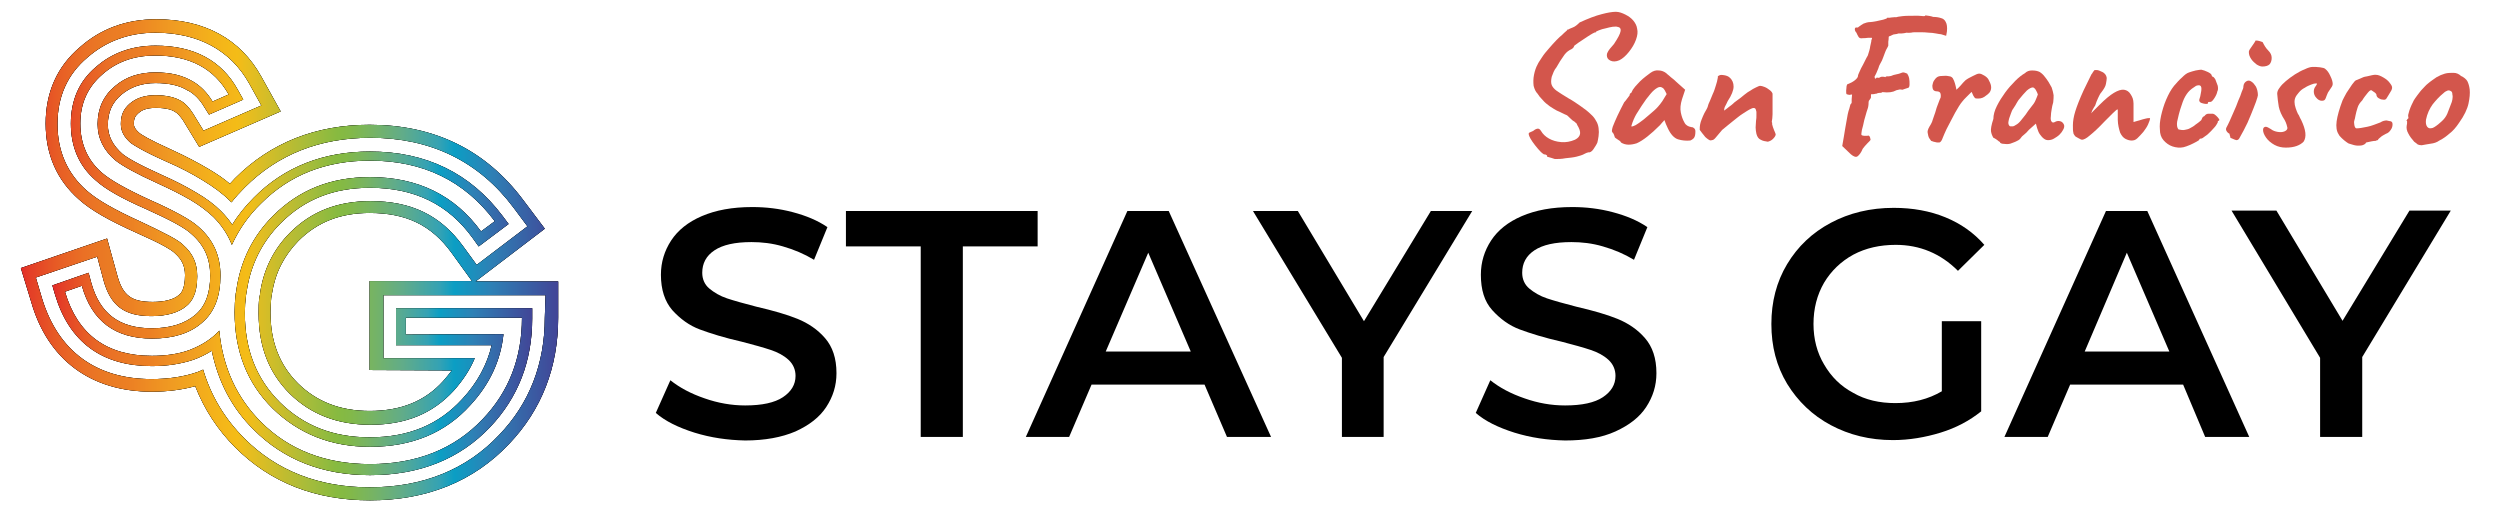 <?xml version="1.0" encoding="utf-8"?>
<!-- Generator: Adobe Illustrator 26.0.1, SVG Export Plug-In . SVG Version: 6.00 Build 0)  -->
<svg version="1.1" id="Layer_1" xmlns="http://www.w3.org/2000/svg" xmlns:xlink="http://www.w3.org/1999/xlink" x="0px" y="0px"
	 viewBox="0 0 635.1 129.3" style="enable-background:new 0 0 635.1 129.3;" xml:space="preserve">
<style type="text/css">
	.st0{fill:url(#SVGID_1_);}
	.st1{fill:url(#SVGID_00000146495489032793523950000004598544776276348596_);}
	.st2{fill:#D3564C;}
</style>
<g>
	<g>
		<g>
			<g>
				<g>
					<path d="M120.8,71.5l17.6-13.4l-5.5-7.3c-9.5-12.7-22.6-19.1-39-19.1c-13.7,0-25.2,4.6-34.2,13.6c-0.4,0.5-0.9,0.9-1.3,1.4
						c-1.5-1.3-3.3-2.5-5.3-3.7c-2.7-1.6-5.9-3.3-9.4-4.9c-6-2.7-8-4-8.4-4.4C34.1,32.6,34,32,34,31.4c0-1.4,0.4-2,1.2-2.7
						c0.7-0.6,1.8-1.3,4.4-1.3c2.9,0,4.2,0.6,4.7,0.9l0.3,0.2c0.4,0.2,1,0.8,1.8,1.9l4.2,6.9l20.7-9l-4.9-8.8
						C61.1,9.9,51.9,4.9,39.7,4.9c-7.6,0-14.1,2.4-19.4,7.1c-5.8,4.9-8.7,11.5-8.7,19.4s2.9,14.4,8.5,19.3c3,2.7,7.6,5.3,14.5,8.4
						c2.9,1.3,5.3,2.4,7.1,3.4c2,1.1,2.6,1.7,2.7,1.8l0.1,0.1c1.7,1.5,2.5,3.2,2.5,5.5c0,3.7-1.1,4.7-1.5,5
						c-1.3,1.2-3.7,1.8-6.7,1.8c-5.4,0-7.6-1.6-9-6.7l-2.6-9.4L5.3,68.1l2.6,8.5c4.2,14.8,15.2,22.9,30.7,22.9c4,0,7.7-0.5,11-1.4
						c2.3,5.9,5.7,11.1,10.2,15.6c8.9,8.9,20.4,13.4,34.2,13.4c14.4,0,26.3-4.8,35.3-14.3c8.3-8.7,12.5-19.5,12.5-32.1v-9.2H120.8
						L120.8,71.5z M138.4,80.7c0,11.7-3.9,21.8-11.6,29.8c-8.3,8.8-19.4,13.3-32.9,13.3c-12.9,0-23.6-4.2-31.8-12.4
						c-5-5-8.5-10.8-10.5-17.5c-0.4,0.2-0.9,0.4-1.4,0.6l0,0c-3.4,1.2-7.3,1.8-11.7,1.8c-14.1,0-23.7-7.1-27.8-20.4l-1.6-5.4
						l15.6-5.3l1.6,6c1.8,6.5,5.3,9.1,12.2,9.1c3.9,0,6.9-0.9,8.9-2.6c1.2-1,2.7-2.9,2.7-7.5c0-3.3-1.1-5.8-3.6-8l-0.1-0.1
						c-0.3-0.3-1.3-1.1-3.4-2.2c-1.9-1-4.3-2.2-7.3-3.6c-6.6-3-11-5.5-13.7-7.9c-4.9-4.3-7.4-10-7.4-16.9s2.5-12.6,7.6-16.9
						c4.7-4.1,10.5-6.3,17.3-6.3c10.9,0,19.1,4.5,23.8,12.9l3.1,5.6l-14.7,6.4L49,28.8c-0.9-1.4-1.9-2.5-2.9-3.1l-0.2-0.1
						c-1.5-0.9-3.7-1.4-6.4-1.4c-2.8,0-4.8,0.7-6.5,2.1c-1.6,1.4-2.3,2.9-2.3,5.2c0,1.8,0.8,3.3,2.5,4.8c0.7,0.5,2.9,2,9.2,4.8
						c3.5,1.5,6.5,3.1,9.1,4.7c2.8,1.7,5.1,3.4,6.9,5.2c0.1,0.1,0.3,0.3,0.4,0.4c1-1.3,2.2-2.6,3.4-3.8C70.6,39.2,81.3,35,94.1,35
						c15.3,0,27.6,6,36.4,17.8l3.5,4.7l-12.9,9.8l-3.5-4.8c-5.7-7.8-13.1-11.4-23.5-11.4c-8.3,0-15,2.6-20.4,8
						c-4.2,4.2-6.7,9.3-7.6,15.2c0,0.4-0.1,0.8-0.2,1.2c-0.2,1.3-0.2,2.7-0.2,4.1c0,8.4,2.6,15.1,7.9,20.4
						c5.4,5.3,12.2,7.9,20.5,7.9c8.9,0,15.8-2.8,21.2-8.7c2.3-2.6,4.1-5.3,5.3-8.2H97.4V75h41.2L138.4,80.7L138.4,80.7z M114.8,94.1
						c-0.7,0.9-1.4,1.8-2.2,2.7c-4.6,5.1-10.7,7.6-18.7,7.6c-7.4,0-13.4-2.3-18.2-7c-4.7-4.7-7-10.6-7-18.1c0-1.2,0.1-2.4,0.2-3.6
						c0.1-0.4,0.1-0.8,0.2-1.2c0.8-5.2,3.1-9.6,6.7-13.3c4.8-4.8,10.7-7.1,18.1-7.1c9.3,0,15.7,3.1,20.8,10.1l5.2,7.2h-26V94
						L114.8,94.1L114.8,94.1z"/>
					<path d="M120.8,71.5l17.6-13.4l-5.5-7.3c-9.5-12.7-22.6-19.1-39-19.1c-13.7,0-25.2,4.6-34.2,13.6c-0.4,0.5-0.9,0.9-1.3,1.4
						c-1.5-1.3-3.3-2.5-5.3-3.7c-2.7-1.6-5.9-3.3-9.4-4.9c-6-2.7-8-4-8.4-4.4C34.1,32.6,34,32,34,31.4c0-1.4,0.4-2,1.2-2.7
						c0.7-0.6,1.8-1.3,4.4-1.3c2.9,0,4.2,0.6,4.7,0.9l0.3,0.2c0.4,0.2,1,0.8,1.8,1.9l4.2,6.9l20.7-9l-4.9-8.8
						C61.1,9.9,51.9,4.9,39.7,4.9c-7.6,0-14.1,2.4-19.4,7.1c-5.8,4.9-8.7,11.5-8.7,19.4s2.9,14.4,8.5,19.3c3,2.7,7.6,5.3,14.5,8.4
						c2.9,1.3,5.3,2.4,7.1,3.4c2,1.1,2.6,1.7,2.7,1.8l0.1,0.1c1.7,1.5,2.5,3.2,2.5,5.5c0,3.7-1.1,4.7-1.5,5
						c-1.3,1.2-3.7,1.8-6.7,1.8c-5.4,0-7.6-1.6-9-6.7l-2.6-9.4L5.3,68.1l2.6,8.5c4.2,14.8,15.2,22.9,30.7,22.9c4,0,7.7-0.5,11-1.4
						c2.3,5.9,5.7,11.1,10.2,15.6c8.9,8.9,20.4,13.4,34.2,13.4c14.4,0,26.3-4.8,35.3-14.3c8.3-8.7,12.5-19.5,12.5-32.1v-9.2H120.8
						L120.8,71.5z M138.4,80.7c0,11.7-3.9,21.8-11.6,29.8c-8.3,8.8-19.4,13.3-32.9,13.3c-12.9,0-23.6-4.2-31.8-12.4
						c-5-5-8.5-10.8-10.5-17.5c-0.4,0.2-0.9,0.4-1.4,0.6l0,0c-3.4,1.2-7.3,1.8-11.7,1.8c-14.1,0-23.7-7.1-27.8-20.4l-1.6-5.4
						l15.6-5.3l1.6,6c1.8,6.5,5.3,9.1,12.2,9.1c3.9,0,6.9-0.9,8.9-2.6c1.2-1,2.7-2.9,2.7-7.5c0-3.3-1.1-5.8-3.6-8l-0.1-0.1
						c-0.3-0.3-1.3-1.1-3.4-2.2c-1.9-1-4.3-2.2-7.3-3.6c-6.6-3-11-5.5-13.7-7.9c-4.9-4.3-7.4-10-7.4-16.9s2.5-12.6,7.6-16.9
						c4.7-4.1,10.5-6.3,17.3-6.3c10.9,0,19.1,4.5,23.8,12.9l3.1,5.6l-14.7,6.4L49,28.8c-0.9-1.4-1.9-2.5-2.9-3.1l-0.2-0.1
						c-1.5-0.9-3.7-1.4-6.4-1.4c-2.8,0-4.8,0.7-6.5,2.1c-1.6,1.4-2.3,2.9-2.3,5.2c0,1.8,0.8,3.3,2.5,4.8c0.7,0.5,2.9,2,9.2,4.8
						c3.5,1.5,6.5,3.1,9.1,4.7c2.8,1.7,5.1,3.4,6.9,5.2c0.1,0.1,0.3,0.3,0.4,0.4c1-1.3,2.2-2.6,3.4-3.8C70.6,39.2,81.3,35,94.1,35
						c15.3,0,27.6,6,36.4,17.8l3.5,4.7l-12.9,9.8l-3.5-4.8c-5.7-7.8-13.1-11.4-23.5-11.4c-8.3,0-15,2.6-20.4,8
						c-4.2,4.2-6.7,9.3-7.6,15.2c0,0.4-0.1,0.8-0.2,1.2c-0.2,1.3-0.2,2.7-0.2,4.1c0,8.4,2.6,15.1,7.9,20.4
						c5.4,5.3,12.2,7.9,20.5,7.9c8.9,0,15.8-2.8,21.2-8.7c2.3-2.6,4.1-5.3,5.3-8.2H97.4V75h41.2L138.4,80.7L138.4,80.7z M114.8,94.1
						c-0.7,0.9-1.4,1.8-2.2,2.7c-4.6,5.1-10.7,7.6-18.7,7.6c-7.4,0-13.4-2.3-18.2-7c-4.7-4.7-7-10.6-7-18.1c0-1.2,0.1-2.4,0.2-3.6
						c0.1-0.4,0.1-0.8,0.2-1.2c0.8-5.2,3.1-9.6,6.7-13.3c4.8-4.8,10.7-7.1,18.1-7.1c9.3,0,15.7,3.1,20.8,10.1l5.2,7.2h-26V94
						L114.8,94.1L114.8,94.1z"/>
					<g>
						
							<linearGradient id="SVGID_1_" gradientUnits="userSpaceOnUse" x1="-142.463" y1="-712.016" x2="-5.963" y2="-712.016" gradientTransform="matrix(1 0 0 1 147.545 778.016)">
							<stop  offset="0" style="stop-color:#E32A28"/>
							<stop  offset="1.970000e-02" style="stop-color:#E43F27"/>
							<stop  offset="7.080000e-02" style="stop-color:#E75D25"/>
							<stop  offset="0.119" style="stop-color:#EA7025"/>
							<stop  offset="0.164" style="stop-color:#EA7B24"/>
							<stop  offset="0.201" style="stop-color:#EC7F23"/>
							<stop  offset="0.286" style="stop-color:#F09C22"/>
							<stop  offset="0.362" style="stop-color:#F4B31A"/>
							<stop  offset="0.404" style="stop-color:#F4BC17"/>
							<stop  offset="0.426" style="stop-color:#E8BD1F"/>
							<stop  offset="0.538" style="stop-color:#A5BC3B"/>
							<stop  offset="0.59" style="stop-color:#87BA40"/>
							<stop  offset="0.612" style="stop-color:#83B947"/>
							<stop  offset="0.654" style="stop-color:#77B462"/>
							<stop  offset="0.712" style="stop-color:#61AC89"/>
							<stop  offset="0.781" style="stop-color:#34A2B4"/>
							<stop  offset="0.808" style="stop-color:#0B9EC4"/>
							<stop  offset="0.878" style="stop-color:#2E80B5"/>
							<stop  offset="1" style="stop-color:#424597"/>
						</linearGradient>
						<path class="st0" d="M120.8,71.5l17.6-13.4l-5.5-7.3c-9.5-12.7-22.6-19.1-39-19.1c-13.7,0-25.2,4.6-34.2,13.6
							c-0.4,0.5-0.9,0.9-1.3,1.4c-1.5-1.3-3.3-2.5-5.3-3.7c-2.7-1.6-5.9-3.3-9.4-4.9c-6-2.7-8-4-8.4-4.4C34.1,32.6,34,32,34,31.4
							c0-1.4,0.4-2,1.2-2.7c0.7-0.6,1.8-1.3,4.4-1.3c2.9,0,4.2,0.6,4.7,0.9l0.3,0.2c0.4,0.2,1,0.8,1.8,1.9l4.2,6.9l20.7-9l-4.9-8.8
							C61.1,9.9,51.9,4.9,39.7,4.9c-7.6,0-14.1,2.4-19.4,7.1c-5.8,4.9-8.7,11.5-8.7,19.4s2.9,14.4,8.5,19.3c3,2.7,7.6,5.3,14.5,8.4
							c2.9,1.3,5.3,2.4,7.1,3.4c2,1.1,2.6,1.7,2.7,1.8l0.1,0.1c1.7,1.5,2.5,3.2,2.5,5.5c0,3.7-1.1,4.7-1.5,5
							c-1.3,1.2-3.7,1.8-6.7,1.8c-5.4,0-7.6-1.6-9-6.7l-2.6-9.4L5.3,68.1l2.6,8.5c4.2,14.8,15.2,22.9,30.7,22.9c4,0,7.7-0.5,11-1.4
							c2.3,5.9,5.7,11.1,10.2,15.6c8.9,8.9,20.4,13.4,34.2,13.4c14.4,0,26.3-4.8,35.3-14.3c8.3-8.7,12.5-19.5,12.5-32.1v-9.2H120.8
							L120.8,71.5z M138.4,80.7c0,11.7-3.9,21.8-11.6,29.8c-8.3,8.8-19.4,13.3-32.9,13.3c-12.9,0-23.6-4.2-31.8-12.4
							c-5-5-8.5-10.8-10.5-17.5c-0.4,0.2-0.9,0.4-1.4,0.6l0,0c-3.4,1.2-7.3,1.8-11.7,1.8c-14.1,0-23.7-7.1-27.8-20.4l-1.6-5.4
							l15.6-5.3l1.6,6c1.8,6.5,5.3,9.1,12.2,9.1c3.9,0,6.9-0.9,8.9-2.6c1.2-1,2.7-2.9,2.7-7.5c0-3.3-1.1-5.8-3.6-8l-0.1-0.1
							c-0.3-0.3-1.3-1.1-3.4-2.2c-1.9-1-4.3-2.2-7.3-3.6c-6.6-3-11-5.5-13.7-7.9c-4.9-4.3-7.4-10-7.4-16.9s2.5-12.6,7.6-16.9
							c4.7-4.1,10.5-6.3,17.3-6.3c10.9,0,19.1,4.5,23.8,12.9l3.1,5.6l-14.7,6.4L49,28.8c-0.9-1.4-1.9-2.5-2.9-3.1l-0.2-0.1
							c-1.5-0.9-3.7-1.4-6.4-1.4c-2.8,0-4.8,0.7-6.5,2.1c-1.6,1.4-2.3,2.9-2.3,5.2c0,1.8,0.8,3.3,2.5,4.8c0.7,0.5,2.9,2,9.2,4.8
							c3.5,1.5,6.5,3.1,9.1,4.7c2.8,1.7,5.1,3.4,6.9,5.2c0.1,0.1,0.3,0.3,0.4,0.4c1-1.3,2.2-2.6,3.4-3.8C70.6,39.2,81.3,35,94.1,35
							c15.3,0,27.6,6,36.4,17.8l3.5,4.7l-12.9,9.8l-3.5-4.8c-5.7-7.8-13.1-11.4-23.5-11.4c-8.3,0-15,2.6-20.4,8
							c-4.2,4.2-6.7,9.3-7.6,15.2c0,0.4-0.1,0.8-0.2,1.2c-0.2,1.3-0.2,2.7-0.2,4.1c0,8.4,2.6,15.1,7.9,20.4
							c5.4,5.3,12.2,7.9,20.5,7.9c8.9,0,15.8-2.8,21.2-8.7c2.3-2.6,4.1-5.3,5.3-8.2H97.4V75h41.2L138.4,80.7L138.4,80.7z
							 M114.8,94.1c-0.7,0.9-1.4,1.8-2.2,2.7c-4.6,5.1-10.7,7.6-18.7,7.6c-7.4,0-13.4-2.3-18.2-7c-4.7-4.7-7-10.6-7-18.1
							c0-1.2,0.1-2.4,0.2-3.6c0.1-0.4,0.1-0.8,0.2-1.2c0.8-5.2,3.1-9.6,6.7-13.3c4.8-4.8,10.7-7.1,18.1-7.1
							c9.3,0,15.7,3.1,20.8,10.1l5.2,7.2h-26V94L114.8,94.1L114.8,94.1z"/>
					</g>
				</g>
			</g>
			<g>
				<path d="M117.5,101.3c-6,6.6-13.7,9.8-23.6,9.8c-9.2,0-16.7-2.9-22.8-8.9c-6-6-8.9-13.4-8.9-22.7c0-1.5,0.1-3,0.3-4.5
					c0.1-0.4,0.1-0.8,0.2-1.2c1-6.6,3.9-12.4,8.6-17.1c6.1-6.1,13.5-9,22.7-9c11.3,0,19.9,4.2,26.1,12.8l1.5,2.1l7.6-5.7l-1.5-2
					C119.5,44,108.2,38.5,94,38.5c-11.8,0-21.8,3.9-29.5,11.7c-2.1,2.1-4,4.4-5.5,6.9c-0.8-1.2-1.8-2.4-2.9-3.5
					c-1.6-1.6-3.7-3.2-6.3-4.7c-2.5-1.5-5.4-3-8.8-4.5c-6.2-2.8-8.8-4.4-9.9-5.3c-2.5-2.2-3.7-4.6-3.7-7.4c0-3.2,1.1-5.7,3.5-7.7
					c2.3-1.9,5.1-2.9,8.6-2.9c3.4,0,6.2,0.6,8.2,1.9h0.1c1.6,0.9,3,2.3,4.1,4.2l1.2,1.9l8.7-3.8l-1.4-2.5
					c-4.1-7.4-11.1-11.2-20.9-11.2c-5.9,0-11,1.8-15.1,5.4c-4.3,3.6-6.4,8.5-6.4,14.4s2.1,10.8,6.3,14.4c2.4,2.2,6.6,4.6,12.8,7.3
					c3.1,1.4,5.6,2.6,7.6,3.7c1.8,1,3.2,1.9,4,2.7l0,0c3.2,2.8,4.7,6.2,4.7,10.5c0,4.5-1.2,7.8-3.8,10s-6.3,3.4-11,3.4
					c-8.3,0-13.2-3.7-15.4-11.5l-0.7-2.6l-9.2,3.2l0.7,2.4C17.6,86.9,25.9,93,38.6,93c4,0,7.5-0.6,10.5-1.6c1.7-0.6,3.3-1.4,4.7-2.3
					c1.6,7.8,5.1,14.6,10.7,20.1c7.6,7.6,17.5,11.5,29.5,11.5c12.6,0,22.8-4.1,30.5-12.2c7.1-7.5,10.7-16.7,10.7-27.6v-2.6h-34.6
					v9.4h24.3C123.8,92.5,121.3,97.2,117.5,101.3z M103.1,85v-4.3h29.5c0,10.2-3.3,18.8-10,25.8c-7.2,7.6-16.8,11.4-28.6,11.4
					c-11.3,0-20.6-3.6-27.7-10.7C60.1,101,56.6,93.3,55.7,84c-1.9,2.1-4.4,3.7-7.5,4.9c-2.7,1-5.9,1.5-9.6,1.5
					c-11.5,0-18.9-5.4-22.1-16.3l4.3-1.5C23.3,81.5,29.2,86,38.6,86c5.4,0,9.6-1.3,12.7-4c3.2-2.7,4.7-6.7,4.7-12
					c0-5-1.8-9.1-5.6-12.4c-1-0.9-2.5-1.9-4.5-3s-4.6-2.4-7.8-3.8c-5.9-2.7-10-5-12.2-6.9c-3.6-3.1-5.5-7.3-5.5-12.5
					s1.9-9.3,5.6-12.5c3.6-3.2,8.1-4.8,13.4-4.8c8.8,0,15,3.3,18.7,9.9L54,25.8c-1.4-2.3-3.1-4-5-5.1c-2.5-1.5-5.6-2.3-9.5-2.3
					c-4.1,0-7.5,1.1-10.3,3.5c-2.9,2.4-4.4,5.7-4.4,9.6c0,3.6,1.5,6.7,4.6,9.3c1.8,1.4,5.2,3.3,10.5,5.7c3.3,1.5,6.1,2.9,8.5,4.3
					s4.3,2.9,5.8,4.3c2.1,2.1,3.7,4.5,4.7,7.1c1.8-3.9,4.2-7.4,7.4-10.5c7.3-7.3,16.5-10.9,27.7-10.9c13.4,0,24,5.1,31.7,15.4
					l-3.5,2.6C115.5,49.6,106.1,45,94,45c-9.9,0-18,3.2-24.6,9.8c-5.1,5.1-8.2,11.3-9.3,18.5c0,0.4-0.1,0.8-0.2,1.2
					c-0.2,1.6-0.3,3.2-0.3,4.8c0,9.9,3.2,18.1,9.7,24.5c6.6,6.4,14.8,9.7,24.7,9.7c10.6,0,19.1-3.5,25.5-10.6
					c4.9-5.3,7.7-11.3,8.4-18L103.1,85L103.1,85z"/>
				<path d="M117.5,101.3c-6,6.6-13.7,9.8-23.6,9.8c-9.2,0-16.7-2.9-22.8-8.9c-6-6-8.9-13.4-8.9-22.7c0-1.5,0.1-3,0.3-4.5
					c0.1-0.4,0.1-0.8,0.2-1.2c1-6.6,3.9-12.4,8.6-17.1c6.1-6.1,13.5-9,22.7-9c11.3,0,19.9,4.2,26.1,12.8l1.5,2.1l7.6-5.7l-1.5-2
					C119.5,44,108.2,38.5,94,38.5c-11.8,0-21.8,3.9-29.5,11.7c-2.1,2.1-4,4.4-5.5,6.9c-0.8-1.2-1.8-2.4-2.9-3.5
					c-1.6-1.6-3.7-3.2-6.3-4.7c-2.5-1.5-5.4-3-8.8-4.5c-6.2-2.8-8.8-4.4-9.9-5.3c-2.5-2.2-3.7-4.6-3.7-7.4c0-3.2,1.1-5.7,3.5-7.7
					c2.3-1.9,5.1-2.9,8.6-2.9c3.4,0,6.2,0.6,8.2,1.9h0.1c1.6,0.9,3,2.3,4.1,4.2l1.2,1.9l8.7-3.8l-1.4-2.5
					c-4.1-7.4-11.1-11.2-20.9-11.2c-5.9,0-11,1.8-15.1,5.4c-4.3,3.6-6.4,8.5-6.4,14.4s2.1,10.8,6.3,14.4c2.4,2.2,6.6,4.6,12.8,7.3
					c3.1,1.4,5.6,2.6,7.6,3.7c1.8,1,3.2,1.9,4,2.7l0,0c3.2,2.8,4.7,6.2,4.7,10.5c0,4.5-1.2,7.8-3.8,10s-6.3,3.4-11,3.4
					c-8.3,0-13.2-3.7-15.4-11.5l-0.7-2.6l-9.2,3.2l0.7,2.4C17.6,86.9,25.9,93,38.6,93c4,0,7.5-0.6,10.5-1.6c1.7-0.6,3.3-1.4,4.7-2.3
					c1.6,7.8,5.1,14.6,10.7,20.1c7.6,7.6,17.5,11.5,29.5,11.5c12.6,0,22.8-4.1,30.5-12.2c7.1-7.5,10.7-16.7,10.7-27.6v-2.6h-34.6
					v9.4h24.3C123.8,92.5,121.3,97.2,117.5,101.3z M103.1,85v-4.3h29.5c0,10.2-3.3,18.8-10,25.8c-7.2,7.6-16.8,11.4-28.6,11.4
					c-11.3,0-20.6-3.6-27.7-10.7C60.1,101,56.6,93.3,55.7,84c-1.9,2.1-4.4,3.7-7.5,4.9c-2.7,1-5.9,1.5-9.6,1.5
					c-11.5,0-18.9-5.4-22.1-16.3l4.3-1.5C23.3,81.5,29.2,86,38.6,86c5.4,0,9.6-1.3,12.7-4c3.2-2.7,4.7-6.7,4.7-12
					c0-5-1.8-9.1-5.6-12.4c-1-0.9-2.5-1.9-4.5-3s-4.6-2.4-7.8-3.8c-5.9-2.7-10-5-12.2-6.9c-3.6-3.1-5.5-7.3-5.5-12.5
					s1.9-9.3,5.6-12.5c3.6-3.2,8.1-4.8,13.4-4.8c8.8,0,15,3.3,18.7,9.9L54,25.8c-1.4-2.3-3.1-4-5-5.1c-2.5-1.5-5.6-2.3-9.5-2.3
					c-4.1,0-7.5,1.1-10.3,3.5c-2.9,2.4-4.4,5.7-4.4,9.6c0,3.6,1.5,6.7,4.6,9.3c1.8,1.4,5.2,3.3,10.5,5.7c3.3,1.5,6.1,2.9,8.5,4.3
					s4.3,2.9,5.8,4.3c2.1,2.1,3.7,4.5,4.7,7.1c1.8-3.9,4.2-7.4,7.4-10.5c7.3-7.3,16.5-10.9,27.7-10.9c13.4,0,24,5.1,31.7,15.4
					l-3.5,2.6C115.5,49.6,106.1,45,94,45c-9.9,0-18,3.2-24.6,9.8c-5.1,5.1-8.2,11.3-9.3,18.5c0,0.4-0.1,0.8-0.2,1.2
					c-0.2,1.6-0.3,3.2-0.3,4.8c0,9.9,3.2,18.1,9.7,24.5c6.6,6.4,14.8,9.7,24.7,9.7c10.6,0,19.1-3.5,25.5-10.6
					c4.9-5.3,7.7-11.3,8.4-18L103.1,85L103.1,85z"/>
				<g>
					
						<linearGradient id="SVGID_00000029006216501329947170000011071364702304854966_" gradientUnits="userSpaceOnUse" x1="-134.245" y1="-711.866" x2="-12.345" y2="-711.866" gradientTransform="matrix(1 0 0 1 147.545 778.016)">
						<stop  offset="0" style="stop-color:#E32A28"/>
						<stop  offset="1.970000e-02" style="stop-color:#E43F27"/>
						<stop  offset="7.080000e-02" style="stop-color:#E75D25"/>
						<stop  offset="0.119" style="stop-color:#EA7025"/>
						<stop  offset="0.164" style="stop-color:#EA7B24"/>
						<stop  offset="0.201" style="stop-color:#EC7F23"/>
						<stop  offset="0.286" style="stop-color:#F09C22"/>
						<stop  offset="0.362" style="stop-color:#F4B31A"/>
						<stop  offset="0.404" style="stop-color:#F4BC17"/>
						<stop  offset="0.426" style="stop-color:#E8BD1F"/>
						<stop  offset="0.538" style="stop-color:#A5BC3B"/>
						<stop  offset="0.59" style="stop-color:#87BA40"/>
						<stop  offset="0.612" style="stop-color:#83B947"/>
						<stop  offset="0.654" style="stop-color:#77B462"/>
						<stop  offset="0.712" style="stop-color:#61AC89"/>
						<stop  offset="0.781" style="stop-color:#34A2B4"/>
						<stop  offset="0.808" style="stop-color:#0B9EC4"/>
						<stop  offset="0.878" style="stop-color:#2E80B5"/>
						<stop  offset="1" style="stop-color:#424597"/>
					</linearGradient>
					<path style="fill:url(#SVGID_00000029006216501329947170000011071364702304854966_);" d="M117.5,101.3
						c-6,6.6-13.7,9.8-23.6,9.8c-9.2,0-16.7-2.9-22.8-8.9c-6-6-8.9-13.4-8.9-22.7c0-1.5,0.1-3,0.3-4.5c0.1-0.4,0.1-0.8,0.2-1.2
						c1-6.6,3.9-12.4,8.6-17.1c6.1-6.1,13.5-9,22.7-9c11.3,0,19.9,4.2,26.1,12.8l1.5,2.1l7.6-5.7l-1.5-2
						C119.5,44,108.2,38.5,94,38.5c-11.8,0-21.8,3.9-29.5,11.7c-2.1,2.1-4,4.4-5.5,6.9c-0.8-1.2-1.8-2.4-2.9-3.5
						c-1.6-1.6-3.7-3.2-6.3-4.7c-2.5-1.5-5.4-3-8.8-4.5c-6.2-2.8-8.8-4.4-9.9-5.3c-2.5-2.2-3.7-4.6-3.7-7.4c0-3.2,1.1-5.7,3.5-7.7
						c2.3-1.9,5.1-2.9,8.6-2.9c3.4,0,6.2,0.6,8.2,1.9h0.1c1.6,0.9,3,2.3,4.1,4.2l1.2,1.9l8.7-3.8l-1.4-2.5
						c-4.1-7.4-11.1-11.2-20.9-11.2c-5.9,0-11,1.8-15.1,5.4c-4.3,3.6-6.4,8.5-6.4,14.4s2.1,10.8,6.3,14.4c2.4,2.2,6.6,4.6,12.8,7.3
						c3.1,1.4,5.6,2.6,7.6,3.7c1.8,1,3.2,1.9,4,2.7l0,0c3.2,2.8,4.7,6.2,4.7,10.5c0,4.5-1.2,7.8-3.8,10s-6.3,3.4-11,3.4
						c-8.3,0-13.2-3.7-15.4-11.5l-0.7-2.6l-9.2,3.2l0.7,2.4C17.6,86.9,25.9,93,38.6,93c4,0,7.5-0.6,10.5-1.6
						c1.7-0.6,3.3-1.4,4.7-2.3c1.6,7.8,5.1,14.6,10.7,20.1c7.6,7.6,17.5,11.5,29.5,11.5c12.6,0,22.8-4.1,30.5-12.2
						c7.1-7.5,10.7-16.7,10.7-27.6v-2.6h-34.6v9.4h24.3C123.8,92.5,121.3,97.2,117.5,101.3z M103.1,85v-4.3h29.5
						c0,10.2-3.3,18.8-10,25.8c-7.2,7.6-16.8,11.4-28.6,11.4c-11.3,0-20.6-3.6-27.7-10.7C60.1,101,56.6,93.3,55.7,84
						c-1.9,2.1-4.4,3.7-7.5,4.9c-2.7,1-5.9,1.5-9.6,1.5c-11.5,0-18.9-5.4-22.1-16.3l4.3-1.5C23.3,81.5,29.2,86,38.6,86
						c5.4,0,9.6-1.3,12.7-4c3.2-2.7,4.7-6.7,4.7-12c0-5-1.8-9.1-5.6-12.4c-1-0.9-2.5-1.9-4.5-3s-4.6-2.4-7.8-3.8
						c-5.9-2.7-10-5-12.2-6.9c-3.6-3.1-5.5-7.3-5.5-12.5s1.9-9.3,5.6-12.5c3.6-3.2,8.1-4.8,13.4-4.8c8.8,0,15,3.3,18.7,9.9L54,25.8
						c-1.4-2.3-3.1-4-5-5.1c-2.5-1.5-5.6-2.3-9.5-2.3c-4.1,0-7.5,1.1-10.3,3.5c-2.9,2.4-4.4,5.7-4.4,9.6c0,3.6,1.5,6.7,4.6,9.3
						c1.8,1.4,5.2,3.3,10.5,5.7c3.3,1.5,6.1,2.9,8.5,4.3s4.3,2.9,5.8,4.3c2.1,2.1,3.7,4.5,4.7,7.1c1.8-3.9,4.2-7.4,7.4-10.5
						c7.3-7.3,16.5-10.9,27.7-10.9c13.4,0,24,5.1,31.7,15.4l-3.5,2.6C115.5,49.6,106.1,45,94,45c-9.9,0-18,3.2-24.6,9.8
						c-5.1,5.1-8.2,11.3-9.3,18.5c0,0.4-0.1,0.8-0.2,1.2c-0.2,1.6-0.3,3.2-0.3,4.8c0,9.9,3.2,18.1,9.7,24.5
						c6.6,6.4,14.8,9.7,24.7,9.7c10.6,0,19.1-3.5,25.5-10.6c4.9-5.3,7.7-11.3,8.4-18L103.1,85L103.1,85z"/>
				</g>
			</g>
		</g>
	</g>
	<g>
		<path d="M176.4,109.9c-4.1-1.3-7.4-2.9-9.8-5l3.7-8.3c2.4,1.9,5.2,3.4,8.7,4.6c3.4,1.2,6.9,1.8,10.3,1.8c4.3,0,7.5-0.7,9.6-2.1
			s3.2-3.2,3.2-5.4c0-1.6-0.6-3-1.8-4.1s-2.7-1.9-4.5-2.5s-4.3-1.3-7.4-2.1c-4.4-1-7.9-2.1-10.6-3.1c-2.7-1-5-2.7-7-4.9
			c-1.9-2.2-2.9-5.2-2.9-9c0-3.2,0.9-6.1,2.6-8.7s4.3-4.7,7.8-6.2s7.7-2.3,12.8-2.3c3.5,0,6.9,0.4,10.3,1.3c3.4,0.9,6.3,2.1,8.8,3.8
			l-3.4,8.3c-2.5-1.5-5.1-2.6-7.9-3.4c-2.7-0.8-5.4-1.1-8-1.1c-4.2,0-7.3,0.7-9.4,2.1c-2.1,1.4-3.1,3.3-3.1,5.7c0,1.6,0.6,3,1.8,4
			s2.7,1.9,4.5,2.5s4.3,1.3,7.4,2.1c4.3,1,7.8,2,10.5,3.1s5.1,2.7,7,4.9c1.9,2.2,2.9,5.1,2.9,8.9c0,3.2-0.9,6-2.6,8.6
			c-1.7,2.6-4.3,4.6-7.8,6.2c-3.5,1.5-7.8,2.3-12.8,2.3C184.8,111.8,180.6,111.2,176.4,109.9z"/>
		<path d="M233.9,62.6h-19v-9h48.7v9h-19V111h-10.7L233.9,62.6L233.9,62.6z"/>
		<path d="M306,97.7h-28.7l-5.7,13.3h-11l25.8-57.4h10.5l26,57.4h-11.2L306,97.7z M302.5,89.3l-10.8-25.1l-10.8,25.1H302.5z"/>
		<path d="M351.5,90.7V111h-10.6V90.9l-22.6-37.3h11.4l16.8,28l17-28H374L351.5,90.7z"/>
		<path d="M384.7,109.9c-4.1-1.3-7.4-2.9-9.8-5l3.7-8.3c2.4,1.9,5.2,3.4,8.7,4.6c3.4,1.2,6.8,1.8,10.3,1.8c4.3,0,7.5-0.7,9.6-2.1
			s3.2-3.2,3.2-5.4c0-1.6-0.6-3-1.8-4.1c-1.2-1.1-2.7-1.9-4.5-2.5s-4.3-1.3-7.4-2.1c-4.4-1-7.9-2.1-10.6-3.1s-5-2.7-7-4.9
			s-2.9-5.2-2.9-9c0-3.2,0.9-6.1,2.6-8.7s4.3-4.7,7.8-6.2s7.7-2.3,12.8-2.3c3.5,0,6.9,0.4,10.3,1.3s6.3,2.1,8.8,3.8l-3.4,8.3
			c-2.5-1.5-5.1-2.6-7.9-3.4c-2.7-0.8-5.4-1.1-8-1.1c-4.2,0-7.3,0.7-9.4,2.1c-2.1,1.4-3.1,3.3-3.1,5.7c0,1.6,0.6,3,1.8,4
			c1.2,1,2.7,1.9,4.5,2.5s4.3,1.3,7.4,2.1c4.3,1,7.8,2,10.5,3.1s5.1,2.7,7,4.9c1.9,2.2,2.9,5.1,2.9,8.9c0,3.2-0.9,6-2.6,8.6
			s-4.3,4.6-7.8,6.2s-7.8,2.3-12.8,2.3C393.1,111.8,388.9,111.2,384.7,109.9z"/>
		<path d="M493.2,81.6h10.1v22.9c-3,2.4-6.4,4.2-10.3,5.4c-3.9,1.2-8,1.9-12.1,1.9c-5.9,0-11.1-1.3-15.8-3.8
			c-4.7-2.5-8.4-6.1-11.1-10.5c-2.7-4.5-4-9.5-4-15.2c0-5.6,1.3-10.7,4-15.2s6.4-8,11.1-10.5s10-3.8,16-3.8c4.8,0,9.2,0.8,13.1,2.4
			s7.2,3.9,9.9,7l-6.7,6.6c-4.4-4.4-9.7-6.6-15.8-6.6c-4,0-7.6,0.8-10.8,2.5c-3.1,1.7-5.6,4.1-7.4,7.1c-1.8,3.1-2.7,6.6-2.7,10.5
			c0,3.8,0.9,7.3,2.7,10.3c1.8,3.1,4.2,5.5,7.4,7.2c3.1,1.8,6.7,2.6,10.7,2.6c4.5,0,8.4-1,11.8-3V81.6H493.2z"/>
		<path d="M554.6,97.7h-28.7l-5.7,13.3h-11L535,53.6h10.5l25.9,57.4h-11.2L554.6,97.7z M551.1,89.3l-10.8-25.1l-10.7,25.1H551.1z"/>
		<path d="M600.1,90.7V111h-10.7V90.9l-22.5-37.4h11.4l16.8,28l17-28h10.5L600.1,90.7z"/>
	</g>
</g>
<g>
	<path class="st2" d="M395,40.4c-0.6-0.2-1.2-0.4-2-0.6c0.1-0.2,0-0.3-0.1-0.4c-0.1-0.1-0.4-0.2-0.7-0.2c-0.5-0.3-1-0.8-1.5-1.4
		c-0.5-0.6-1-1.2-1.4-1.8c-0.4-0.6-0.7-1.1-0.8-1.4c-0.2-0.5-0.2-0.8,0-0.9c0.3-0.1,0.6-0.3,0.9-0.4c0.4-0.3,0.7-0.5,1.1-0.6
		c0.4-0.1,0.7,0.1,1,0.6c0.4,0.7,1.1,1.4,2,1.9c0.9,0.5,1.9,0.8,3.1,0.9c1.2,0.1,2.3-0.1,3.5-0.6c0.8-0.4,1.2-0.9,1.3-1.5
		s-0.2-1.4-0.7-2.2c-0.1-0.3-0.2-0.5-0.4-0.6c-0.2-0.2-0.4-0.4-0.8-0.6c-0.3-0.3-0.8-0.7-1.4-1.3c-0.5-0.2-0.9-0.4-1.3-0.6
		c-0.4-0.2-0.8-0.4-1.3-0.6c-0.5-0.3-1.1-0.6-1.8-1.1c-0.7-0.5-1.3-1-1.8-1.6c-0.6-0.6-1-1.1-1.3-1.6c-0.5-0.5-0.8-1.2-1-2
		c-0.1-0.9-0.1-1.8,0.1-2.8c0.2-1,0.5-1.9,0.9-2.6c0.2-0.5,0.6-1,1.1-1.8s1.1-1.5,1.8-2.3c0.7-0.8,1.3-1.5,1.9-2.1
		c0.6-0.6,1.1-1.1,1.4-1.3c0.3-0.3,0.7-0.7,1.3-1.2c0-0.2,0.1-0.2,0.3-0.2c0.2-0.1,0.5-0.3,1.1-0.5c0.6-0.2,1.2-0.7,1.8-1.3
		c2.2-1,4-1.7,5.6-2.1c1.5-0.4,2.7-0.6,3.6-0.6c0.8,0,1.6,0.3,2.4,0.7c0.8,0.4,1.5,0.9,2,1.5s0.9,1.3,1,2.1c0.2,0.8,0.1,1.7-0.3,2.8
		c-0.4,1.1-1,2.1-1.8,3.1c-0.8,1-1.6,1.7-2.4,2.1c-0.9,0.4-1.7,0.4-2.3,0.1s-0.9-0.7-0.9-1.4c0-0.3,0.1-0.6,0.3-0.9
		c0.2-0.4,0.7-1,1.5-1.9c1-1.5,1.6-2.6,1.7-3.3c0.1-0.7-0.2-1-0.9-1.1c-0.2-0.1-0.6,0-1.1,0c-0.6,0.1-1.1,0.2-1.8,0.4
		c-0.6,0.1-1.2,0.3-1.7,0.5c-0.5,0.2-0.7,0.3-0.7,0.3c0,0.2-0.1,0.3-0.2,0.2c-0.1,0-0.3,0.1-0.7,0.3s-0.8,0.5-1.3,0.8
		c-0.5,0.3-1,0.7-1.5,1c-0.5,0.3-0.9,0.6-1.3,0.9c-0.4,0.3-0.6,0.4-0.6,0.5c-0.1,0.4-0.4,0.7-1.1,1c-0.7,0.4-1.2,0.9-1.7,1.7
		c-0.5,0.7-1.1,1.6-1.7,2.7c-0.6,0.7-0.9,1.6-1.2,2.4c-0.2,0.9-0.2,1.6,0,2.1c0.2,0.5,0.6,1,1.3,1.5c0.7,0.5,1.7,1.1,3,1.9
		c1.1,0.6,2.1,1.3,3.1,2c1,0.7,1.8,1.3,2.5,2c0.7,0.6,1.1,1.2,1.3,1.6c0.4,0.6,0.6,1.2,0.7,1.9c0.1,0.7,0.1,1.4,0,2.1
		c-0.1,0.7-0.2,1.2-0.3,1.6c-0.2,0.5-0.6,1.1-1,1.7s-0.9,0.9-1.3,0.8c-0.4,0.1-0.6,0.2-0.8,0.3c-0.2,0.1-0.4,0.2-0.6,0.3
		c-0.2,0.1-0.8,0.3-1.6,0.5c-0.8,0.2-1.8,0.3-2.8,0.4C396.7,40.4,395.8,40.4,395,40.4z"/>
	<path class="st2" d="M411.8,36.2c-0.1-0.3-0.4-0.5-0.9-0.8s-0.7-0.5-0.7-0.6s-0.1-0.3-0.2-0.6s-0.3-0.5-0.4-0.6
		c-0.2-0.2-0.1-0.7,0.1-1.4c0.3-0.8,0.7-1.7,1.2-2.8c0.5-1.1,1.1-2.2,1.7-3.4c0.3-0.3,0.5-0.6,0.8-1c0.3-0.4,0.5-0.7,0.6-0.8
		c0-0.1,0-0.3,0.1-0.4c0.1-0.1,0.2-0.2,0.3-0.2l0.4-0.8c0.1-0.1,0.3-0.4,0.6-0.8s0.8-0.8,1.2-1.3c0.5-0.5,1-0.9,1.5-1.3
		c0.5-0.4,0.9-0.7,1.2-0.9c0.7-0.5,1.4-0.7,2.1-0.6c0.7,0,1.4,0.3,1.9,0.7c0.1,0.1,0.3,0.3,0.7,0.6c0.3,0.3,0.7,0.6,1.2,1
		c0.4,0.4,0.8,0.7,1.1,1l1.8,1.6l-0.8,2.4c-0.4,1.3-0.5,2.4-0.3,3.4c0.2,1,0.5,1.8,0.9,2.5c0.2,0.4,0.4,0.6,0.7,0.8s0.6,0.3,1.1,0.4
		c0.3,0,0.5,0.1,0.7,0.3c0.2,0.2,0.3,0.4,0.3,0.8c0,0.8-0.1,1.3-0.4,1.7c-0.3,0.3-0.6,0.5-0.9,0.6c-1.1,0.1-2.1,0-3.1-0.3
		s-1.9-1.3-2.6-2.8c-0.1-0.2-0.3-0.6-0.5-1.1c-0.2-0.5-0.3-0.9-0.4-1c-0.1,0.2-0.3,0.4-0.5,0.6c-0.2,0.2-0.4,0.5-0.6,0.7
		c-2.3,2.3-4.3,3.9-5.9,4.6C414.2,36.9,412.9,36.9,411.8,36.2z M415.5,31.8c0.5-0.3,1.1-0.7,2-1.4c1.1-0.9,2-1.7,2.7-2.3
		c0.7-0.6,1.4-1.4,2.1-2.4l1.1-1.8c-0.3-0.7-0.6-1.2-0.9-1.5c-0.3-0.2-0.5-0.3-0.8-0.3c-0.4,0-0.9,0.3-1.5,0.8
		c-0.6,0.5-1.2,1.3-2,2.3c-0.7,1-1.6,2.3-2.5,3.8c-0.4,0.7-0.9,1.7-1.3,3.1C414.7,32.2,415,32,415.5,31.8z"/>
	<path class="st2" d="M449.1,36c-0.7-0.1-1.3-0.2-1.8-0.5c-0.5-0.2-0.9-0.7-1.1-1.5c-0.1-0.5-0.2-1.1-0.2-1.6c0-0.6,0.1-1.1,0.1-1.7
		c0.1-0.5,0.1-1,0.1-1.4c0-0.1,0-0.2,0-0.4c0-0.2,0-0.4,0-0.5c-0.1-0.5-0.2-0.8-0.4-0.9c-0.2-0.1-0.5-0.1-0.9,0.1
		c-0.7,0.3-1.4,0.8-2.2,1.3c-0.8,0.5-1.6,1.2-2.5,1.9c-0.9,0.7-1.7,1.4-2.7,2.2c-0.7,0.8-1.2,1.4-1.6,1.9s-0.7,0.7-1,0.7
		c-0.3,0.1-0.5,0.1-0.8-0.1c-0.3-0.2-0.6-0.4-0.9-0.7c-0.2-0.3-0.5-0.6-0.8-1c-0.3-0.4-0.5-0.7-0.6-0.8c0-0.5,0-1,0.1-1.4
		c0.1-0.4,0.2-0.9,0.4-1.3c0.2-0.5,0.4-1,0.7-1.6c0.1-0.2,0.3-0.5,0.4-0.7s0.3-0.5,0.4-0.8c0.1-0.5,0.3-1,0.6-1.6
		c0.2-0.6,0.5-1.1,0.7-1.7c0.4-0.8,0.6-1.6,0.8-2.2s0.4-1.3,0.5-2c0-0.1,0-0.2,0-0.3c0.1-0.1,0.2-0.2,0.3-0.2h0h0
		c0.2-0.2,0.7-0.2,1.3-0.1s1.1,0.3,1.4,0.6c0.7,0.6,1,1.4,1,2.3c0,0.9-0.5,2.2-1.5,3.7c-0.2,0.5-0.5,1-0.7,1.4S438,28,438,28.1
		c0.5-0.4,1-0.7,1.3-1c0.4-0.3,0.7-0.5,0.9-0.7c0.2-0.2,0.5-0.5,1.1-0.9c0.6-0.4,1.2-0.9,1.8-1.4s1.2-0.9,1.6-1.1
		c0.4-0.3,0.8-0.5,1.4-0.8c0.6-0.3,0.9-0.4,1-0.4c0.3,0,0.7,0.1,1.2,0.3c0.5,0.2,0.9,0.5,1.3,0.8c0.4,0.3,0.6,0.6,0.7,0.9
		c0,0.1,0,0.3,0,0.5c0,0.2,0,0.4,0,0.6c0,0.5,0,1.1,0,1.9s0,1.5,0,2.2c0,0.7-0.1,1.4-0.2,2c0.1,0.1,0.1,0.2,0.1,0.3c0,0,0,0.1,0,0.3
		c0.1,0.2,0.1,0.5,0.2,0.7s0.2,0.5,0.3,0.8c0.1,0.3,0.3,0.6,0.4,1c0,0.4-0.3,0.8-0.7,1.2S449.5,35.9,449.1,36z"/>
	<path class="st2" d="M468,37.1l0.4-2.3c0.2-1.5,0.5-2.8,0.7-4.1c0.2-1.3,0.4-2.3,0.7-3.1c0.2-0.8,0.3-1.2,0.4-1.2
		c0.1-0.1,0.2-0.2,0.2-0.4c0-0.2,0-0.5,0-0.8l0.1-1.2l-0.7,0.1c-0.4-0.1-0.6-0.1-0.7-0.2c-0.1-0.1-0.1-0.4-0.1-0.9
		c0-0.3,0.1-0.7,0.1-1.1c0.1-0.4,0.2-0.6,0.5-0.6c0.5-0.2,1.1-0.5,1.6-0.9s0.8-0.8,0.8-1.1c0-0.3,0.2-0.6,0.4-1.1
		c0.2-0.5,0.5-1.1,0.9-1.8c0.4-0.7,0.7-1.5,1.2-2.3c0.1-0.4,0.3-0.9,0.4-1.3c0.1-0.4,0.2-0.8,0.2-1c0.1-0.3,0.1-0.6,0.2-0.9
		c0.1-0.3,0.1-0.6,0.1-0.7c0.2-0.4,0.2-0.6,0.1-0.6c-0.1,0-0.4,0-0.9,0c-0.6,0.1-1.1,0.1-1.4,0.1c-0.5,0.1-0.9,0-1.1-0.4
		c-0.2-0.4-0.4-0.7-0.5-1c-0.3-0.3-0.4-0.6-0.4-0.9c0-0.3,0.2-0.5,0.5-0.4c0.2,0,0.3,0,0.4-0.1c0.1-0.1,0.2-0.2,0.4-0.3
		c0.1-0.1,0.4-0.3,0.9-0.6c0.5-0.2,1.1-0.4,1.8-0.4c0.3,0,0.8-0.1,1.4-0.2c0.6-0.1,1.2-0.3,1.8-0.4c0.6-0.2,0.9-0.3,0.9-0.3
		c0-0.2,0.1-0.2,0.3-0.2c0.2,0,0.3,0,0.5,0c0.1,0,0.4-0.1,0.8-0.1s0.6-0.1,0.7,0c0.3-0.1,0.8-0.2,1.7-0.3c0.9-0.1,2.2-0.1,4-0.1
		c0.5,0,1,0.1,1.3,0.1c0.4,0,0.5,0,0.5-0.2c0.8,0.1,1.5,0.2,2,0.4c0.8,0,1.4,0.1,2,0.3c0.5,0.1,1,0.5,1.2,1c0.3,0.5,0.4,1.3,0.3,2.4
		l-0.2,1.1l-1.3-0.4c-0.3,0-0.7-0.1-1.3-0.2s-1.2-0.2-1.9-0.2c-0.7-0.1-1.3-0.1-2-0.1c-0.6,0-1.1,0-1.4,0c-0.3,0-0.7,0-1,0.1
		c-0.4,0-0.7,0.1-1.1,0c-0.5,0.1-0.9,0.2-1.3,0.2c-0.4,0-0.7,0-0.8,0c-0.3,0.1-0.6,0.2-0.9,0.2s-0.5,0.1-0.7,0.2
		c-0.4,0.2-0.6,0.3-0.7,0.3c-0.1,0-0.2,0.1-0.2,0.3s0,0.6-0.1,1.1c0,0.5,0,0.8,0,1c-0.1,0.2-0.2,0.5-0.4,0.8s-0.5,1.1-0.9,2.2
		c-0.2,0.6-0.4,1-0.7,1.5s-0.4,0.8-0.5,1.2c-0.4,1-0.7,1.7-1,2.2c0.1,0.3,0.1,0.5,0.2,0.5c0,0,0.2-0.1,0.4-0.3
		c0.3,0.1,0.5,0.1,0.7,0c0.2-0.1,0.3-0.2,0.5-0.2c0.1,0,0.3,0,0.4,0s0.3,0,0.6,0.1c0-0.1,0.1-0.2,0.4-0.2s0.6,0,1-0.1
		c0.4-0.2,0.8-0.3,1.3-0.4s0.9-0.2,1.1-0.3c0.4-0.2,0.6-0.2,0.8-0.2c0.1,0,0.4,0.1,0.9,0.3c0.2,0.3,0.4,0.7,0.5,1.2
		c0.1,0.5,0.1,1,0.1,1.5c0,0.5-0.1,0.8-0.3,0.9c-0.7,0.2-1.2,0.4-1.5,0.5c-0.4-0.1-0.7-0.1-1,0c-0.3,0.1-0.6,0.1-0.7,0.2
		c-0.7,0.4-1.8,0.6-3.4,0.4c-0.2,0.2-0.5,0.2-0.8,0.2s-0.5,0.1-0.7,0.2c-0.1,0-0.3,0-0.6,0.1c-0.3,0-0.5,0.1-0.6,0
		c-0.1,0-0.2,0.1-0.2,0.3c0,0.2,0,0.3,0,0.5s-0.1,0.3-0.3,0.6c-0.2,0.2-0.3,0.4-0.3,0.6c0,0.8-0.1,1.4-0.3,1.9
		c-0.3,0.8-0.5,1.8-0.8,2.7c-0.2,1-0.4,1.8-0.6,2.5c-0.1,0.7-0.2,1.1-0.1,1.3c0.1,0.1,0.4,0.2,0.7,0.2c0.3,0,0.6,0,0.8,0
		c0.2-0.1,0.3-0.1,0.5,0.1s0.2,0.5,0.3,0.9c0,0.1-0.3,0.4-0.8,0.9s-0.9,1-1.2,1.4c-0.4,1-0.9,1.6-1.3,1.9s-1,0.1-1.7-0.5L468,37.1z"
		/>
	<path class="st2" d="M492.7,36.2c-0.1,0-0.3,0-0.6,0c-0.3-0.1-0.6-0.1-0.9-0.2c-0.3-0.1-0.5-0.2-0.6-0.2c-0.1-0.1-0.3-0.4-0.5-0.7
		s-0.3-0.8-0.4-1.4s0.3-1.3,0.8-2.1c0.2-0.3,0.4-0.8,0.6-1.5c0.2-0.7,0.5-1.3,0.7-2.1s0.5-1.4,0.7-2c0.2-0.6,0.4-1,0.5-1.2
		c0.1-0.6,0-1-0.1-1.2s-0.4-0.4-0.9-0.4c-0.3,0-0.6-0.1-0.8-0.3c-0.2-0.2-0.3-0.6-0.3-1.2c0.1-0.5,0.2-0.9,0.4-1.2
		c0.2-0.3,0.4-0.6,0.8-0.9c0.3-0.2,0.7-0.3,1.2-0.3s1-0.1,1.5,0s0.8,0.1,1,0.3c0.2,0.1,0.4,0.4,0.6,0.9s0.3,0.9,0.4,1.3
		c0.1,0.5,0.2,0.8,0.2,1c0.3-0.3,0.7-0.6,1.1-1.1c0.4-0.5,0.8-0.9,1.2-1.3c0.5-0.4,1.1-0.7,1.9-1.1s1.2-0.6,1.6-0.6
		c0.4,0,0.8,0.2,1.3,0.5c0.5,0.3,0.8,0.6,1,0.9c0.3,0.6,0.6,1.1,0.7,1.7c0.1,0.6,0,1.1-0.3,1.6c-0.3,0.4-0.8,0.8-1.4,1.2
		c-0.6,0.4-1.3,0.5-2.2,0.4c-0.2-0.1-0.4-0.3-0.6-0.7c-0.2-0.4-0.3-0.7-0.4-0.9c0-0.1-0.1,0-0.4,0.3c-0.3,0.3-0.6,0.6-1,1
		s-0.7,0.7-1,1.1c-0.6,0.7-1.1,1.6-1.8,2.8c-0.6,1.2-1.4,2.6-2.2,4.2c-0.4,0.8-0.7,1.6-1,2.3C493.3,35.7,493,36.1,492.7,36.2z"/>
	<path class="st2" d="M510.7,36.5c-0.3,0.1-0.6,0.1-1,0.1c-0.4,0-0.8-0.1-1.1-0.1c-0.3-0.1-0.5-0.2-0.5-0.3c0-0.2-0.1-0.2-0.2-0.2
		c-0.7-0.6-1.2-0.9-1.5-1c-0.3-0.5-0.5-1-0.6-1.6c-0.1-0.6,0.1-1.7,0.6-3.2c0-1,0.3-2.1,0.9-3.3c0.6-1.2,1.3-2.3,2.1-3.4
		c0.8-1.1,1.7-2.1,2.6-3c0.9-0.9,1.7-1.5,2.4-1.9c0.5-0.5,1.1-0.7,1.8-0.7c0.8,0,1.4,0.1,2,0.4c0.3,0.2,0.7,0.5,1.1,1
		c0.4,0.5,0.8,1,1.1,1.5s0.6,1,0.8,1.4c0.1,0.4,0.2,0.7,0.3,1c0.1,0.3,0.1,0.6,0.2,1c0,0.4,0,1-0.1,1.8c-0.2,0.6-0.3,1.2-0.4,1.8
		c-0.1,0.6-0.2,1.2-0.2,1.8c-0.1,0.6,0,1.1,0.2,1.3c0.2,0.3,0.5,0.3,1,0c0.4-0.2,0.8-0.2,1.2-0.1c0.4,0.1,0.7,0.4,0.9,0.8
		s0.1,0.9-0.2,1.4c-0.2,0.4-0.5,0.8-0.9,1.2c-0.4,0.4-0.9,0.7-1.4,1s-1,0.4-1.5,0.4c-0.4,0-0.7-0.1-1.1-0.4c-0.4-0.3-0.7-0.7-1-1.1
		s-0.5-1-0.7-1.6l-0.3-1.1l-1.8,1.6c-0.4,0.5-0.8,0.9-1.2,1.2s-0.7,0.6-0.8,0.8c-0.2,0.3-0.5,0.6-1,0.8
		C512.1,36,511.5,36.2,510.7,36.5z M512,31.8c0.6-0.3,1-0.7,1.4-1.2c0.4-0.5,0.8-1,1.2-1.5c0.4-0.6,0.8-1.2,1.3-1.8
		c0.6-0.7,1-1.3,1.2-1.8c0.2-0.5,0.4-0.9,0.6-1.5c-0.1-0.4-0.3-0.7-0.5-1.1c-0.2-0.4-0.5-0.6-0.7-0.7c-0.5,0-1,0.3-1.6,0.8
		c-0.6,0.6-1.3,1.4-2.1,2.4c-0.1,0.2-0.3,0.4-0.5,0.8c-0.2,0.4-0.4,0.7-0.6,1c-0.2,0.3-0.3,0.5-0.4,0.6c-0.1,0.1-0.2,0.4-0.4,0.9
		s-0.3,0.9-0.5,1.4c-0.1,0.5-0.2,0.8-0.2,1s0,0.4,0.1,0.6s0.2,0.4,0.5,0.4S511.5,32.2,512,31.8z"/>
	<path class="st2" d="M528.9,35.5c-0.1,0-0.4-0.1-0.9-0.4s-0.8-0.4-0.9-0.6c-0.2-0.3-0.4-0.5-0.4-0.9c-0.1-0.3-0.1-0.9-0.1-1.8
		c0-1,0.2-2.2,0.6-3.5c0.4-1.3,1.1-3.1,2.1-5.3l2-4.1c0.2-0.2,0.3-0.4,0.4-0.6c0.1-0.2,0.3-0.3,0.4-0.5c0.1,0,0.2,0,0.3,0
		s0.2,0,0.3,0c0.3,0,0.8,0.2,1.4,0.5s1,0.8,1.1,1.5c0,0.4-0.1,0.9-0.2,1.5c-0.1,0.6-0.5,1.3-1.2,2.2c-0.3,0.3-0.5,0.8-0.8,1.4
		s-0.5,1.2-0.7,1.8c0,0.1-0.1,0.2-0.3,0.5c-0.1,0.2-0.3,0.5-0.4,0.7c-0.1,0.2-0.2,0.4-0.2,0.5l-0.2,0.4l2.1-2.1
		c1.5-1.5,2.7-2.5,3.7-3.1c1-0.6,1.9-0.9,2.6-0.8c0.7,0.1,1.3,0.5,1.7,1.2c0.2,0.3,0.4,0.7,0.5,1s0.2,0.8,0.2,1.3s0,1.1,0,1.9v2.8
		c0.6-0.2,1.1-0.3,1.4-0.4c0.3-0.1,0.7-0.2,1-0.3c0.3-0.1,0.5-0.1,0.8-0.2c0.3-0.1,0.6-0.1,1-0.1c0,0.4-0.2,0.9-0.5,1.6
		s-0.7,1.2-1.2,1.9c-0.5,0.6-1,1.1-1.5,1.6s-1,0.6-1.5,0.6c-0.4,0-0.9-0.1-1.5-0.4c-0.6-0.3-1-0.8-1.4-1.6c-0.1-0.4-0.3-0.9-0.4-1.5
		c-0.1-0.6-0.2-1.1-0.2-1.8v-2.1c0-0.2,0-0.3,0-0.4c0-0.1,0-0.1-0.1-0.1c-0.1,0-0.5,0.3-1.2,1c-0.7,0.7-1.4,1.4-2.1,2.1
		c-1.5,1.6-2.7,2.7-3.7,3.5C530,35.2,529.3,35.5,528.9,35.5z"/>
	<path class="st2" d="M554.7,37.4c-0.9,0.2-1.9,0.1-2.8-0.2c-0.9-0.3-1.7-0.9-2.3-1.6c-0.6-0.7-0.9-1.6-0.9-2.7
		c-0.1-1,0-2.1,0.3-3.5c0.3-1.3,0.7-2.7,1.3-4.1c0.6-1.4,1.2-2.5,2-3.5c0.7-0.8,1.3-1.5,2-2.1c0.7-0.7,1.2-1.1,1.8-1.3
		c0.5-0.2,1-0.3,1.7-0.5c0.7-0.1,1.1-0.2,1.4-0.2c0.5,0.1,1.1,0.3,1.7,0.6c0.6,0.3,1,0.6,1,1l0.2,0.2c0.2,0,0.4,0.2,0.7,0.7
		c0.2,0.5,0.4,1,0.6,1.6c0.1,0.6,0.1,1.1-0.1,1.4c-0.1,0.6-0.4,1.2-0.8,1.8c-0.4,0.6-0.7,0.9-1,0.9c-0.1,0-0.3,0-0.4,0
		c-0.1,0-0.2,0.1-0.2,0.3c0,0.2-0.2,0.2-0.5,0.2s-0.7-0.1-1-0.2c-0.4-0.1-0.6-0.3-0.7-0.6c0-0.2,0-0.4,0.1-0.6s0.2-0.7,0.3-1.3
		c0.2-0.9,0.2-1.5,0-1.8c-0.2-0.3-0.6-0.3-1.2-0.1c-0.8,0.5-1.5,1-2,1.6c-0.5,0.6-1,1.4-1.4,2.5c-0.4,1.1-0.9,2.6-1.3,4.5
		c-0.2,0.7-0.2,1.3-0.1,1.8c0.1,0.4,0.3,0.7,0.4,0.7c0.5,0.1,1,0.2,1.5,0.1c0.5-0.1,1-0.2,1.3-0.4c0.5-0.3,1-0.5,1.4-0.9
		c0.4-0.3,0.9-0.6,1.3-1c0.2-0.1,0.3-0.3,0.4-0.6c0.1-0.3,0.3-0.5,0.6-0.6c0.3-0.4,0.6-0.6,1-0.6c0.4,0,0.8,0,1.2,0
		c0.3,0.1,0.5,0.2,0.8,0.5c0.3,0.3,0.5,0.5,0.7,0.8s0.1,0.4-0.1,0.5c-0.1,0-0.2,0.1-0.2,0.2c0.1,0.1-0.1,0.4-0.4,0.9
		s-0.8,0.9-1.3,1.5c-0.5,0.5-1,1-1.5,1.3c-0.5,0.4-0.8,0.6-1,0.6c-0.3,0-0.5,0.1-0.5,0.3c0,0.1-0.2,0.2-0.7,0.5
		c-0.5,0.3-1,0.5-1.6,0.8C555.7,37.1,555.1,37.3,554.7,37.4z"/>
	<path class="st2" d="M568.1,35.6c-0.1,0-0.6-0.2-1.5-0.6c0-0.1,0-0.3-0.1-0.5c-0.1-0.2-0.1-0.4-0.1-0.5c-0.2-0.1-0.5-0.3-0.7-0.6
		c-0.2-0.3-0.3-0.6-0.1-1c0.2-0.4,0.5-0.9,0.8-1.6c0.3-0.7,0.7-1.6,1.1-2.5c0.4-0.9,0.8-1.8,1.1-2.7c0.4-0.9,0.7-1.6,0.9-2.3
		c0.3-0.6,0.4-1,0.4-1.1c0-0.1,0-0.4,0.1-0.7s0.3-0.6,0.6-0.8c0.4-0.3,0.9-0.3,1.3,0c0.5,0.3,0.8,0.7,1.2,1.3
		c0.3,0.6,0.5,1.4,0.5,2.2c0,0.2-0.2,0.8-0.5,1.7c-0.3,0.9-0.8,2-1.3,3.3c-0.5,1.3-1.1,2.6-1.8,3.9c-0.5,0.9-0.9,1.6-1.1,2
		S568.4,35.6,568.1,35.6z M574.7,16.9c-0.4,0-0.9-0.2-1.4-0.5c-0.5-0.4-1-0.8-1.4-1.4c-0.4-0.6-0.6-1.1-0.6-1.8
		c0-0.2,0.1-0.5,0.4-0.9s0.6-0.9,0.9-1.3c0.3-0.4,0.4-0.7,0.4-0.7c0.3,0,0.6,0,0.9,0.1s0.7,0.2,0.9,0.3c0.4,0.8,0.8,1.5,1.4,2.1
		c0.6,0.6,0.9,1.2,0.9,1.9s-0.2,1.2-0.5,1.6C576.2,16.7,575.6,16.9,574.7,16.9z"/>
	<path class="st2" d="M580.7,37.5c-1,0-2-0.2-2.9-0.7s-1.6-1.1-2.1-1.8c-0.5-0.7-0.8-1.4-0.8-2c0-0.3,0.1-0.5,0.2-0.6
		c0.1-0.1,0.3-0.2,0.5-0.2c0.2,0,0.4,0.1,0.6,0.2c0.2,0.1,0.5,0.3,0.7,0.4c0.5,0.4,1.1,0.6,1.7,0.7c0.6,0.1,1.2,0.1,1.7-0.1
		c0.5-0.2,0.8-0.5,0.8-0.9c0-0.1-0.1-0.4-0.2-0.8c-0.1-0.4-0.3-0.8-0.5-1.2c-0.8-1.2-1.3-2.4-1.5-3.4c-0.2-1.1-0.3-2.2-0.4-3.3
		c0-0.5,0.2-1,0.6-1.5c0.4-0.6,0.9-1.1,1.6-1.7c0.7-0.6,1.4-1.1,2.3-1.7c0.8-0.5,1.7-1,2.5-1.3c0.8-0.4,1.5-0.6,2-0.6
		c0.6,0,1.2,0,1.9,0.1s1.1,0.2,1.3,0.4c0.5,0.4,0.9,0.9,1.3,1.8c0.4,0.8,0.6,1.5,0.6,2c0,0.3-0.1,0.6-0.4,1
		c-0.3,0.4-0.5,0.8-0.8,1.2c-0.1,0.2-0.2,0.5-0.3,0.7c-0.1,0.3-0.2,0.5-0.3,0.8c-0.2,0.5-0.5,0.6-1,0.6s-1-0.3-1.4-0.8
		c-0.4-0.4-0.6-1-0.6-1.5c0-0.5,0.1-0.9,0.4-1.3s0.4-0.6,0.4-0.7c0-0.1,0-0.1-0.1-0.1c-0.1,0-0.2,0-0.3,0c-0.2,0-0.6,0.1-1.1,0.3
		c-0.5,0.2-1,0.4-1.6,0.8c-0.6,0.3-1.1,0.7-1.5,1.2c-0.3,0.4-0.6,0.7-0.8,1.1c-0.2,0.4-0.3,0.8-0.3,1.3s0.1,1,0.3,1.6
		c0.2,0.6,0.4,1.1,0.6,1.5c0.1,0.1,0.2,0.2,0.3,0.5c0.1,0.3,0.3,0.6,0.5,1c1.2,2.5,1.4,4.3,0.6,5.5
		C584.3,36.9,582.9,37.5,580.7,37.5z"/>
	<path class="st2" d="M600.4,36.8C600,37,599.5,37,599,37c-0.6,0-1.3-0.2-2.2-0.5c-0.1,0-0.3-0.1-0.7-0.4s-0.8-0.6-1.2-1
		s-0.7-0.7-0.8-1c-0.5-0.7-0.7-1.9-0.5-3.3s0.7-3.2,1.5-5.3c0.2-0.5,0.6-1.1,1-1.9c0.5-0.7,0.9-1.4,1.4-2.1s0.8-1,1-1.1
		c0.7-0.3,1.3-0.5,1.9-0.8c0.2-0.1,0.4-0.1,0.9-0.2c0.4-0.1,0.8-0.2,1.3-0.3c0.4-0.1,0.7-0.1,0.9-0.1c0.7,0,1.3,0.3,2,0.7
		c0.7,0.4,1.3,0.9,1.7,1.5c0.5,0.6,0.6,1.1,0.4,1.5c0,0.1-0.1,0.3-0.3,0.6s-0.4,0.7-0.6,1s-0.4,0.6-0.5,0.8
		c-0.2,0.2-0.4,0.3-0.9,0.2c-0.4,0-0.8-0.2-1.1-0.4s-0.5-0.5-0.5-0.9c-0.1-0.3-0.5-0.6-1.3-1.1c-0.3,0-0.6,0.3-1,0.8
		c-0.4,0.5-0.9,1.1-1.3,1.8c-0.6,0.6-1,1.2-1.2,1.9s-0.4,1.3-0.5,1.9c-0.1,0.6-0.2,1-0.3,1.3c-0.1,0.3-0.1,0.7,0,1.2
		c0.1,0.5,0.3,0.8,0.5,0.8c0.3,0,0.7,0,1.2-0.1c0.5-0.1,1-0.2,1.6-0.3s1.1-0.3,1.7-0.5c0.6-0.2,1.1-0.4,1.6-0.6
		c0.6-0.4,1.2-0.5,1.6-0.5c0.5,0.1,0.8,0.2,1,0.2c0.4,0.1,0.5,0.4,0.5,0.8s-0.1,0.9-0.4,1.3c-0.3,0.5-0.7,0.9-1.3,1.1
		c-0.5,0.3-1,0.5-1.4,0.9c-0.4,0.3-0.6,0.5-0.6,0.7c-0.1,0-0.3,0-0.4,0.1c-0.1,0.1-0.3,0.1-0.4,0.1c-0.1,0-0.3,0-0.8,0.1
		c-0.5,0.1-0.9,0.2-1.4,0.3C600.9,36.6,600.6,36.7,600.4,36.8z"/>
	<path class="st2" d="M615.2,36.9c-0.4,0-0.8-0.1-1-0.2c-0.2-0.2-0.5-0.4-0.9-0.7c-0.6-0.7-1.1-1.3-1.5-2.1c-0.4-0.7-0.5-1.4-0.4-2
		c0.1-0.3,0.1-0.6,0.1-1.1c-0.2-0.2-0.2-0.3-0.1-0.3c0.1,0,0.1-0.1,0.2-0.3c0.2,0,0.3-0.2,0.2-0.5c-0.1-0.3,0-0.8,0.3-1.7
		s0.7-1.7,1.1-2.5c0.2-0.3,0.5-0.8,0.9-1.3s0.8-1.1,1.3-1.6c0.5-0.5,0.9-1,1.3-1.3c0.8-0.7,1.6-1.2,2.3-1.7c0.7-0.4,1.4-0.7,2.1-0.9
		c0.7-0.2,1.5-0.2,2.2-0.2s1.4,0.3,1.9,0.8c0.7,0.3,1.3,0.8,1.6,1.3c0.3,0.6,0.5,1.3,0.6,2.1c0.1,1,0,2.2-0.3,3.6
		c-0.3,1.4-1.1,3.1-2.4,4.9c-0.8,1.2-1.6,2.1-2.4,2.7c-0.8,0.7-1.6,1.3-2.6,1.8c-0.7,0.5-1.4,0.7-2.2,0.8S615.9,36.8,615.2,36.9z
		 M620.2,30.9c0.7-0.6,1.2-1.3,1.5-2s0.6-1.6,1-2.6c0.1-0.2,0.2-0.5,0.3-1s0.1-0.9,0-1.3c0-0.4-0.1-0.7-0.3-0.8
		c-0.3-0.2-0.6-0.3-0.9-0.2c-0.3,0.1-0.7,0.3-1.1,0.7c-1,0.8-1.9,1.8-2.7,2.8c-0.8,1.1-1.4,2.4-1.7,3.9c-0.1,0.8,0,1.4,0.3,1.8
		s0.7,0.5,1.4,0.3C618.5,32.3,619.2,31.8,620.2,30.9z"/>
</g>
</svg>
